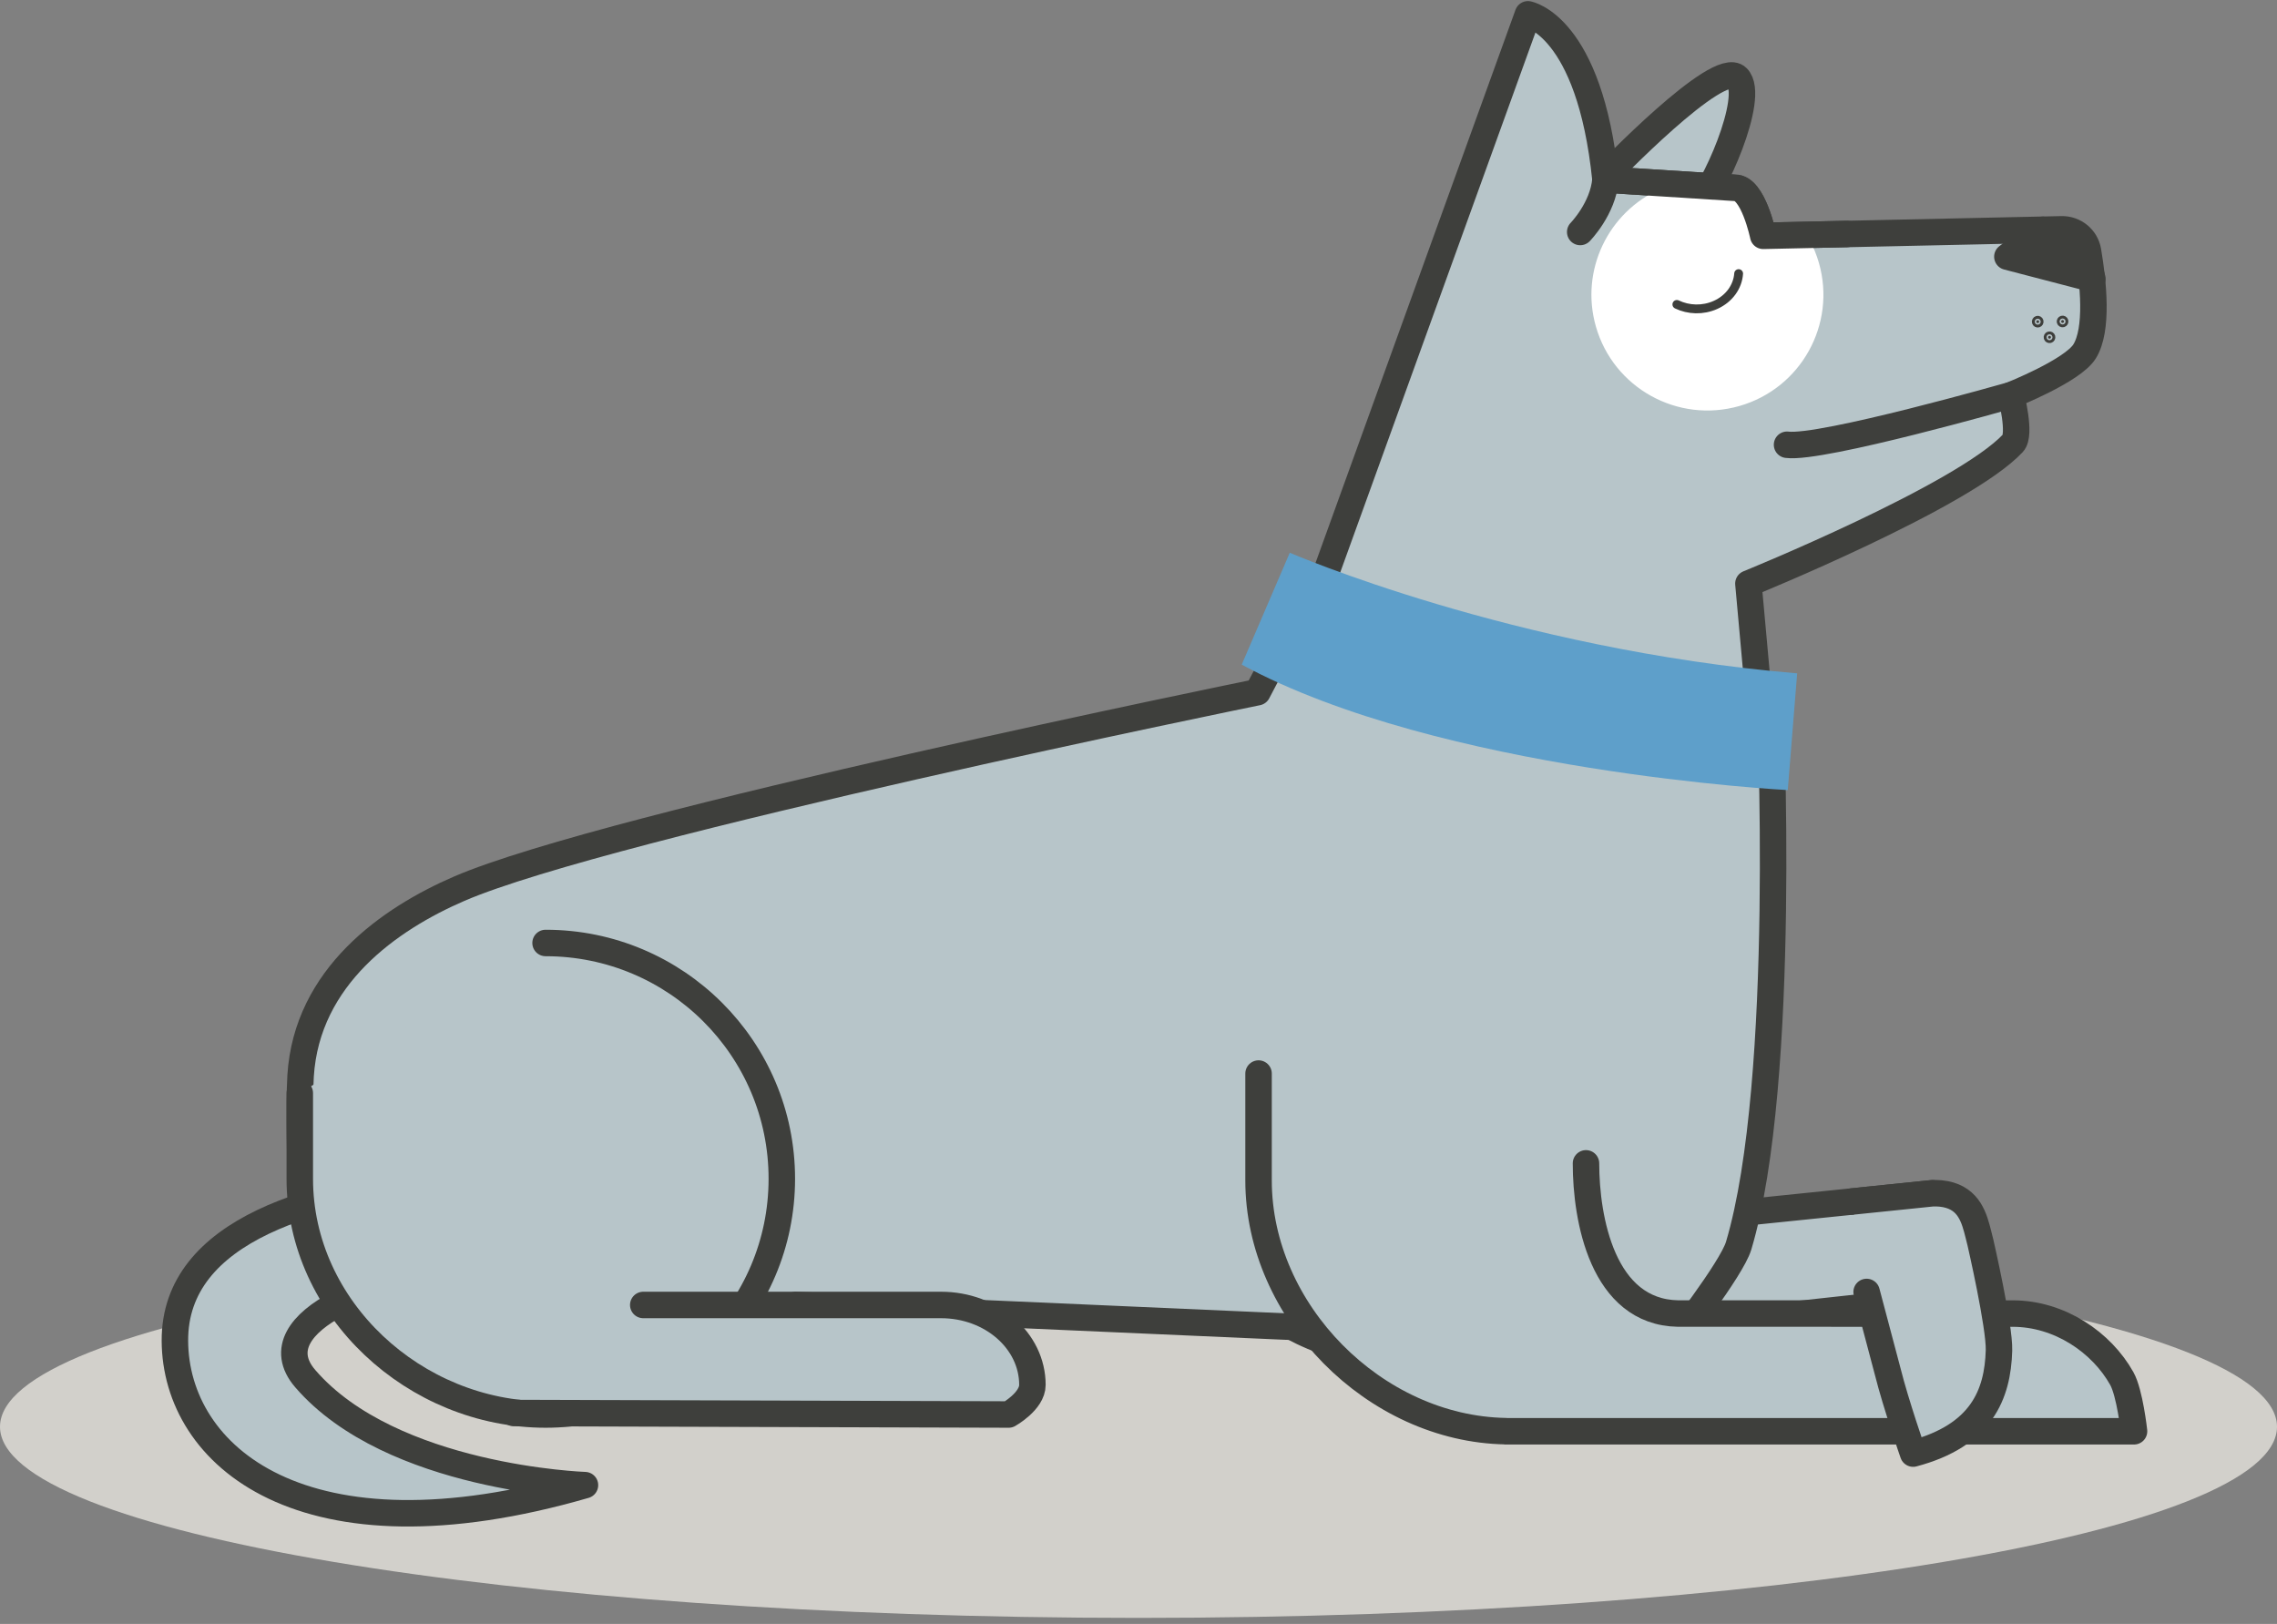 
<svg width="258px" height="184px" viewBox="0 0 258 184" version="1.1" xmlns="http://www.w3.org/2000/svg" xmlns:xlink="http://www.w3.org/1999/xlink">
    <rect x="0" y="0" width="258" height="184" fill="#808080" stroke="none"/>
    <!-- Generator: Sketch 51.2 (57519) - http://www.bohemiancoding.com/sketch -->
    <desc>Created with Sketch.</desc>
    <defs>
        <polygon id="path-1" points="8.52090032e-05 0.801 264.22 0.801 264.22 45.065 8.52090032e-05 45.065"></polygon>
    </defs>
    <g id="Page-1" stroke="none" stroke-width="1" fill="none" fill-rule="evenodd">
        <g id="13-Desktop-Flea-Tick-Worm-Heartworm" transform="translate(-595, -715)">
            <g id="Page-1" transform="translate(588, 716)">
                <path d="M265,160.657 C265,172.617 207.245,182.314 136,182.314 C64.755,182.314 7,172.617 7,160.657 C7,148.696 64.755,139 136,139 C207.245,139 265,148.696 265,160.657" id="Fill-1" fill="#D2D0CB"></path>
                <g id="Group-70">
                    <g id="Group-3" transform="translate(0, 136.047)">
                        <mask id="mask-2" fill="white">
                            <use xlink:href="#path-1"></use>
                        </mask>
                        <g id="Clip-2"></g>
                    </g>
                    <g id="Group-7" transform="translate(138.891, 112.239)">
                        <path d="M0.357,16.122 C1.981,30.897 15.18,41.596 29.955,40.229 L29.925,40.244 L91.261,33.532 C91.261,33.532 92.454,28.747 91.332,25.272 C90.711,23.347 87.959,22.135 87.07,21.962 L63.279,24.405 C48.504,25.772 35.316,15.064 33.692,0.288" id="Fill-4" fill="#B7C5C9"></path>
                        <path d="M0.357,16.122 C1.981,30.897 15.18,41.596 29.955,40.229 L29.925,40.244 L91.261,33.532 C91.261,33.532 92.454,28.747 91.332,25.272 C90.711,23.347 87.959,22.135 87.07,21.962 L63.279,24.405 C48.504,25.772 35.316,15.064 33.692,0.288" id="Stroke-6" stroke="#3E3F3C" stroke-width="3" stroke-linecap="round" stroke-linejoin="round"></path>
                    </g>
                    <g id="Group-11" transform="translate(26.415, 131.795)">
                        <path d="M64.594,1.02 C64.594,1.02 0.279,-6.099 0.403,19.127 C0.466,32.126 14.851,44.746 46.866,35.478 C46.866,35.478 24.946,34.743 15.172,23.41 C9.463,16.791 24.972,11.31 32.072,11.931" id="Fill-8" fill="#B7C5C9"></path>
                        <path d="M64.594,1.02 C64.594,1.02 0.279,-6.099 0.403,19.127 C0.466,32.126 14.851,44.746 46.866,35.478 C46.866,35.478 24.946,34.743 15.172,23.41 C9.463,16.791 24.972,11.31 32.072,11.931" id="Stroke-10" stroke="#3E3F3C" stroke-width="3" stroke-linecap="round" stroke-linejoin="round"></path>
                    </g>
                    <path d="M59.044,99.689 C51.162,103.09 41.759,109.628 41.059,120.911 C40.856,124.174 41.059,131.828 41.059,131.828 C41.059,137.177 42.873,141.656 45.485,145.525 C50.088,152.341 57.797,156.557 64.298,156.557 L75.942,156.639 L97.165,146.858 L196.597,151.241 C196.597,151.241 203.206,142.812 204.002,140.142 C209.596,121.392 207.536,78.361 207.536,78.361 L153.581,69.622 L149.482,77.429 C149.482,77.429 75.905,92.413 59.044,99.689" id="Fill-12" fill="#B7C5C9"></path>
                    <path d="M59.044,99.689 C51.162,103.09 41.759,109.628 41.059,120.911 C40.856,124.174 41.059,131.828 41.059,131.828 C41.059,137.177 42.873,141.656 45.485,145.525 C50.088,152.341 57.797,156.557 64.298,156.557 L75.942,156.639 L97.165,146.858 L196.597,151.241 C196.597,151.241 203.206,142.812 204.002,140.142 C209.596,121.392 207.536,78.361 207.536,78.361 L153.581,69.622 L149.482,77.429 C149.482,77.429 75.905,92.413 59.044,99.689 Z" id="Stroke-14" stroke="#3E3F3C" stroke-width="3" stroke-linecap="round" stroke-linejoin="round"></path>
                    <g id="Group-19" transform="translate(184.904, 6.802)">
                        <path d="M4.13,12.038 C4.13,12.038 16.806,-1.184 18.947,0.985 C21.089,3.154 16.141,14.171 14.184,15.741 C12.227,17.311 0.186,26.56 0.186,26.56" id="Fill-16" fill="#B7C5C9"></path>
                        <path d="M4.13,12.038 C4.13,12.038 16.806,-1.184 18.947,0.985 C21.089,3.154 16.141,14.171 14.184,15.741 C12.227,17.311 0.186,26.56 0.186,26.56" id="Stroke-18" stroke="#3E3F3C" stroke-width="3" stroke-linecap="round" stroke-linejoin="round"></path>
                    </g>
                    <g id="Group-23" transform="translate(153.376, 0)">
                        <path d="M0.835,72.3 L26.751,0.623 C26.751,0.623 33.752,1.849 35.537,19.349 L50.205,20.282 C52.267,20.213 53.408,25.719 53.408,25.719 L87.209,24.984 C88.683,24.948 89.963,25.99 90.209,27.441 C90.817,31.033 91.368,36.328 89.823,38.816 C88.451,41.023 81.481,43.775 81.481,43.775 C81.481,43.775 82.639,48.214 81.709,49.208 C76.047,55.255 51.73,65.123 51.73,65.123 L53.443,84.019" id="Fill-20" fill="#B7C5C9"></path>
                        <path d="M0.835,72.3 L26.751,0.623 C26.751,0.623 33.752,1.849 35.537,19.349 L50.205,20.282 C52.267,20.213 53.408,25.719 53.408,25.719 L87.209,24.984 C88.683,24.948 89.963,25.99 90.209,27.441 C90.817,31.033 91.368,36.328 89.823,38.816 C88.451,41.023 81.481,43.775 81.481,43.775 C81.481,43.775 82.639,48.214 81.709,49.208 C76.047,55.255 51.73,65.123 51.73,65.123 L53.443,84.019" id="Stroke-22" stroke="#3E3F3C" stroke-width="3" stroke-linecap="round" stroke-linejoin="round"></path>
                    </g>
                    <path d="M147.696,74.303 L153.14,61.627 C153.14,61.627 178.446,72.588 210.631,75.294 L209.567,88.519 C209.567,88.519 170.227,86.507 147.696,74.303" id="Fill-24" fill="#5E9FCA"></path>
                    <g id="Group-29" transform="translate(185.756, 18.706)">
                        <path d="M0.293,6.579 C0.293,6.579 2.875,3.946 3.157,0.643" id="Fill-26" fill="#B7C5C9"></path>
                        <path d="M0.293,6.579 C0.293,6.579 2.875,3.946 3.157,0.643" id="Stroke-28" stroke="#3E3F3C" stroke-width="3" stroke-linecap="round" stroke-linejoin="round"></path>
                    </g>
                    <path d="M244.078,30.591 L234.449,28.083 L238.463,25.038 C238.463,25.038 242.96,26.107 244.078,30.591" id="Fill-30" fill="#3E3F3C"></path>
                    <path d="M244.078,30.591 L234.449,28.083 L238.463,25.038 C238.463,25.038 242.96,26.107 244.078,30.591 Z" id="Stroke-32" stroke="#3E3F3C" stroke-width="3" stroke-linecap="round" stroke-linejoin="round"></path>
                    <g id="Group-37" transform="translate(208.762, 43.365)">
                        <path d="M26.096,0.41 C26.096,0.41 4.59,6.547 0.723,6.027" id="Fill-34" fill="#B7C5C9"></path>
                        <path d="M26.096,0.41 C26.096,0.41 4.59,6.547 0.723,6.027" id="Stroke-36" stroke="#3E3F3C" stroke-width="3" stroke-linecap="round" stroke-linejoin="round"></path>
                    </g>
                    <path d="M203.388,20.929 L195.146,20.405 C189.233,23.007 186,29.627 187.827,36.002 C189.822,42.965 197.097,46.996 204.075,45.005 C211.053,43.013 215.092,35.754 213.097,28.79 C212.839,27.892 212.492,27.042 212.07,26.247 L206.593,26.366 C206.593,26.366 205.45,20.86 203.388,20.929" id="Fill-38" fill="#FFFFFF"></path>
                    <path d="M238.044,35.403 C238.069,35.488 238.018,35.578 237.932,35.602 C237.846,35.627 237.757,35.578 237.732,35.492 C237.707,35.406 237.757,35.316 237.844,35.291 C237.93,35.266 238.019,35.317 238.044,35.403" id="Fill-40" fill="#3E3F3C"></path>
                    <path d="M238.044,35.403 C238.069,35.488 238.018,35.578 237.932,35.602 C237.846,35.627 237.757,35.578 237.732,35.492 C237.707,35.406 237.757,35.316 237.844,35.291 C237.93,35.266 238.019,35.317 238.044,35.403 Z" id="Stroke-42" stroke="#3E3F3C" stroke-linecap="round" stroke-linejoin="round"></path>
                    <path d="M240.861,35.38 C240.886,35.466 240.835,35.555 240.749,35.58 C240.663,35.604 240.574,35.555 240.549,35.469 C240.524,35.383 240.575,35.293 240.661,35.269 C240.747,35.244 240.836,35.294 240.861,35.38" id="Fill-44" fill="#3E3F3C"></path>
                    <path d="M240.861,35.38 C240.886,35.466 240.835,35.555 240.749,35.58 C240.663,35.604 240.574,35.555 240.549,35.469 C240.524,35.383 240.575,35.293 240.661,35.269 C240.747,35.244 240.836,35.294 240.861,35.38 Z" id="Stroke-46" stroke="#3E3F3C" stroke-linecap="round" stroke-linejoin="round"></path>
                    <path d="M239.38,37.168 C239.405,37.254 239.355,37.343 239.269,37.368 C239.183,37.392 239.093,37.343 239.068,37.257 C239.044,37.171 239.093,37.081 239.18,37.057 C239.266,37.032 239.355,37.082 239.38,37.168" id="Fill-48" fill="#3E3F3C"></path>
                    <path d="M239.38,37.168 C239.405,37.254 239.355,37.343 239.269,37.368 C239.183,37.392 239.093,37.343 239.068,37.257 C239.044,37.171 239.093,37.081 239.18,37.057 C239.266,37.032 239.355,37.082 239.38,37.168 Z" id="Stroke-50" stroke="#3E3F3C" stroke-linecap="round" stroke-linejoin="round"></path>
                    <g id="Group-55" transform="translate(40.9, 105.436)">
                        <path d="M27.917,0.407 C42.702,0.407 54.686,12.367 54.686,27.12 C54.686,41.873 42.702,53.833 27.917,53.833 C13.132,53.833 0.068,41.873 0.068,27.12 L0.068,17.416" id="Fill-52" fill="#B7C5C9"></path>
                        <path d="M27.917,0.407 C42.702,0.407 54.686,12.367 54.686,27.12 C54.686,41.873 42.702,53.833 27.917,53.833 C13.132,53.833 0.068,41.873 0.068,27.12 L0.068,17.416" id="Stroke-54" stroke="#3E3F3C" stroke-width="3" stroke-linecap="round" stroke-linejoin="round"></path>
                    </g>
                    <g id="Group-59" transform="translate(64.759, 146.25)">
                        <path d="M0.446,12.849 L56.529,13.019 C56.529,13.019 59.221,11.517 59.221,9.665 C59.221,4.663 54.586,0.608 48.868,0.608 L15.127,0.608" id="Fill-56" fill="#B7C5C9"></path>
                        <path d="M0.446,12.849 L56.529,13.019 C56.529,13.019 59.221,11.517 59.221,9.665 C59.221,4.663 54.586,0.608 48.868,0.608 L15.127,0.608" id="Stroke-58" stroke="#3E3F3C" stroke-width="3" stroke-linecap="round" stroke-linejoin="round"></path>
                    </g>
                    <g id="Group-63" transform="translate(149.116, 119.891)">
                        <path d="M37.587,10.922 C37.587,17.186 39.449,27.795 48.033,27.939 L85.938,27.942 C91.262,27.942 96.011,31.211 98.3,35.303 C99.21,36.928 99.685,41.278 99.685,41.278 L28.468,41.278 L28.501,41.266 C13.665,41.018 0.487,27.724 0.487,12.86 L0.487,0.747" id="Fill-60" fill="#B7C5C9"></path>
                        <path d="M37.587,10.922 C37.587,17.186 39.449,27.795 48.033,27.939 L85.938,27.942 C91.262,27.942 96.011,31.211 98.3,35.303 C99.21,36.928 99.685,41.278 99.685,41.278 L28.468,41.278 L28.501,41.266 C13.665,41.018 0.487,27.724 0.487,12.86 L0.487,0.747" id="Stroke-62" stroke="#3E3F3C" stroke-width="3" stroke-linecap="round" stroke-linejoin="round"></path>
                    </g>
                    <g id="Group-67" transform="translate(216.431, 133.496)">
                        <path d="M2.07,11.888 L4.463,20.918 C5.394,24.627 7.34,30.202 7.34,30.202 C15.08,28.146 16.926,23.507 17.068,18.51 C17.146,15.759 14.968,6.297 14.968,6.297 L14.735,5.366 C14.269,3.513 13.699,1.336 11.004,0.806 C10.271,0.662 9.53,0.704 9.53,0.704 L0.404,1.642" id="Fill-64" fill="#B7C5C9"></path>
                        <path d="M2.07,11.888 L4.463,20.918 C5.394,24.627 7.34,30.202 7.34,30.202 C15.08,28.146 16.926,23.507 17.068,18.51 C17.146,15.759 14.968,6.297 14.968,6.297 L14.735,5.366 C14.269,3.513 13.699,1.336 11.004,0.806 C10.271,0.662 9.53,0.704 9.53,0.704 L0.404,1.642" id="Stroke-66" stroke="#3E3F3C" stroke-width="3" stroke-linecap="round" stroke-linejoin="round"></path>
                    </g>
                    <path d="M188.913,19.349 L203.581,20.282 C205.643,20.213 206.785,25.719 206.785,25.719 L216.249,25.513" id="Stroke-68" stroke="#3E3F3C" stroke-width="3" stroke-linecap="round" stroke-linejoin="round"></path>
                </g>
                <path d="M204,30 C203.898,31.463 202.952,32.843 201.38,33.547 C199.941,34.193 198.313,34.124 197,33.491" id="Stroke-71" stroke="#3E3F3C" stroke-linecap="round" stroke-linejoin="round"></path>
            </g>
        </g>
    </g>
</svg>